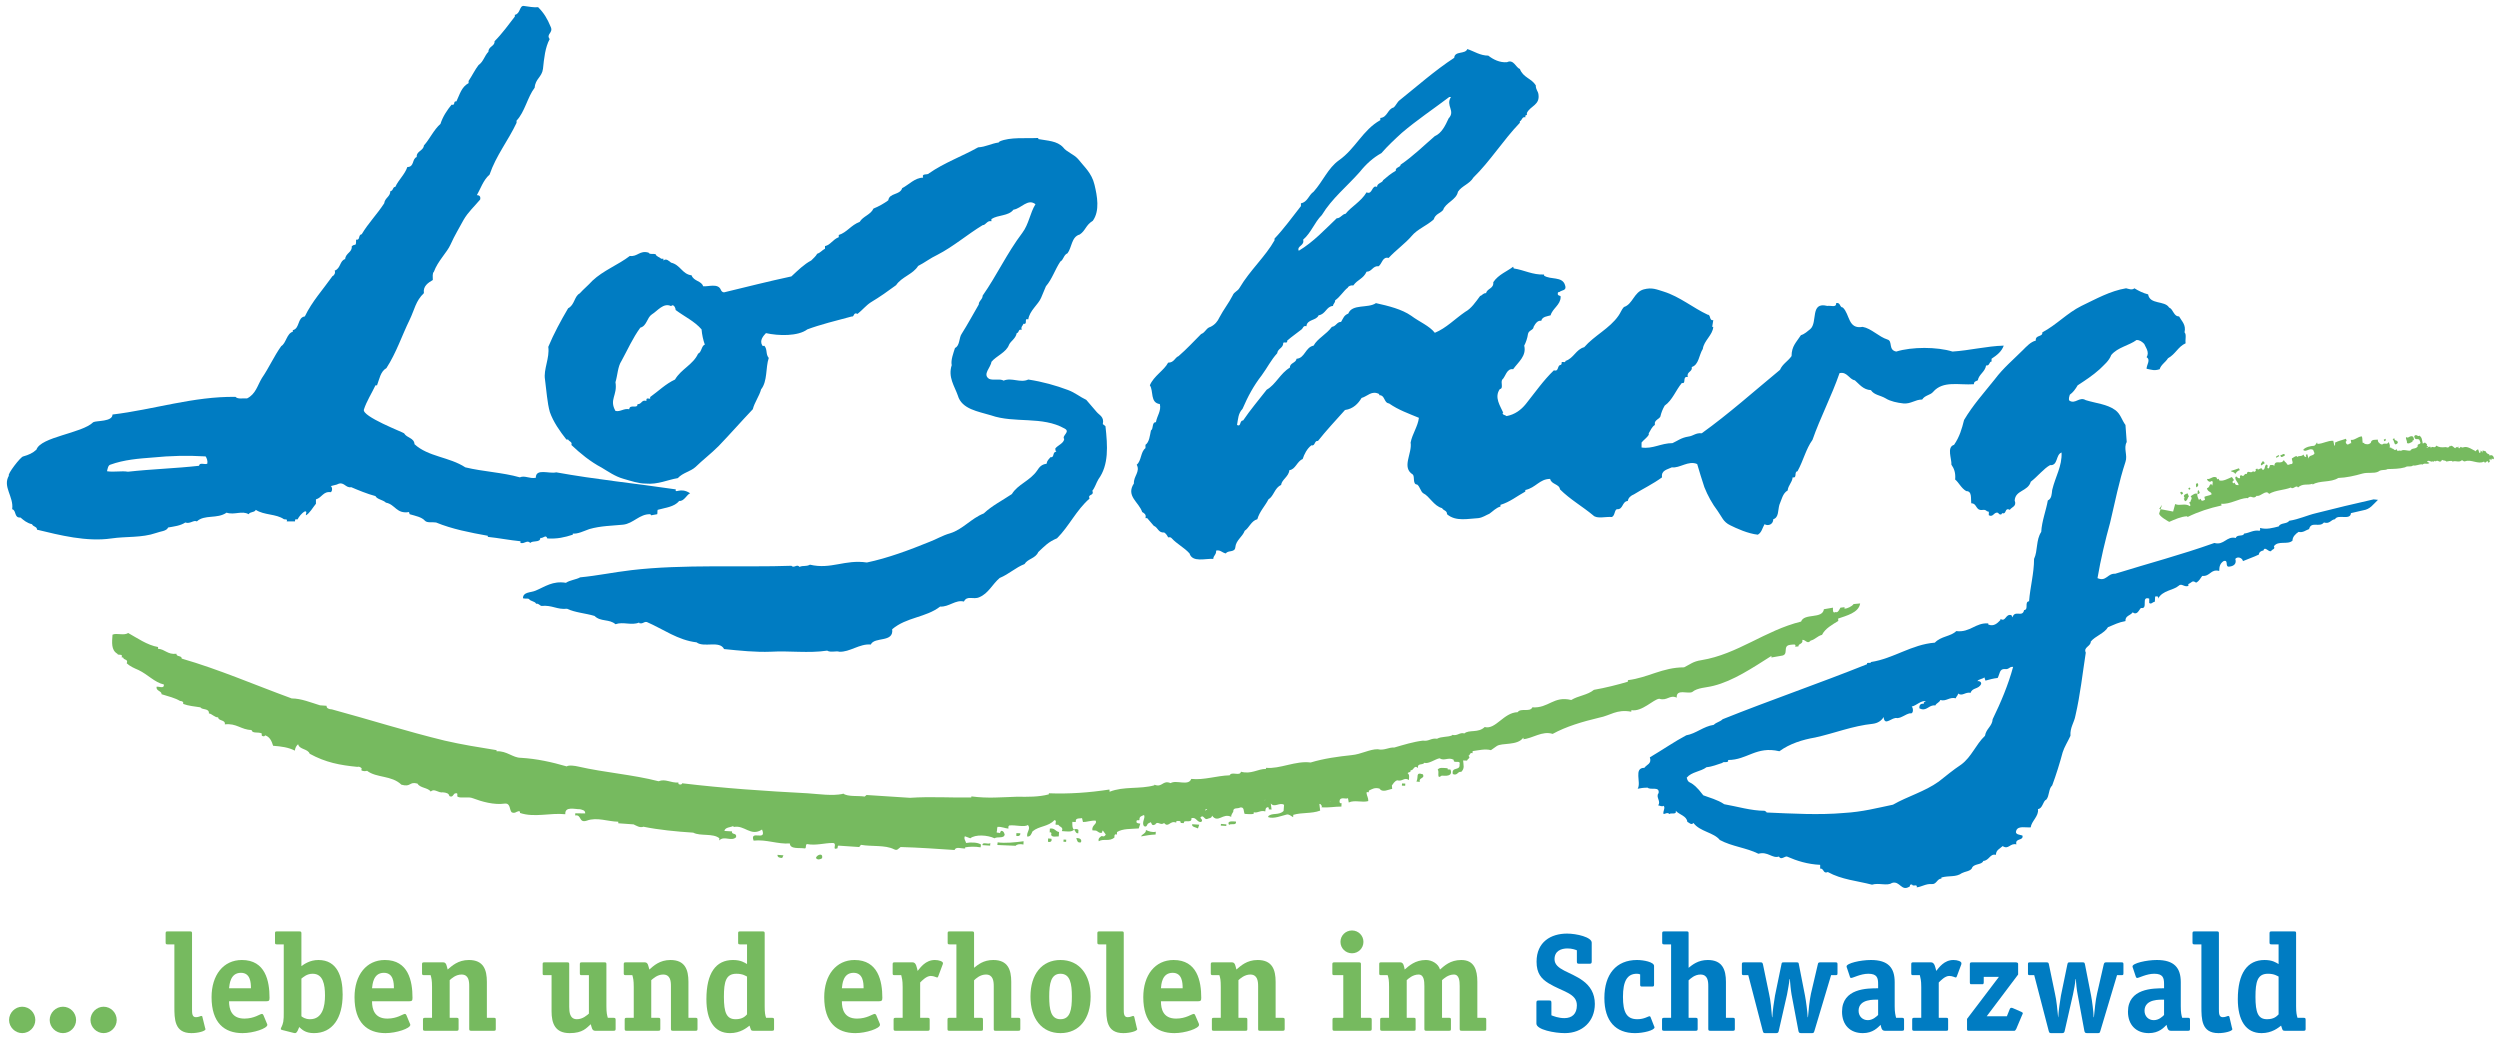 <?xml version="1.0" encoding="UTF-8"?>
<!DOCTYPE svg PUBLIC "-//W3C//DTD SVG 1.1//EN" "http://www.w3.org/Graphics/SVG/1.1/DTD/svg11.dtd">
<!-- Creator: CorelDRAW X7 -->
<svg xmlns="http://www.w3.org/2000/svg" xml:space="preserve" width="160mm" height="66.5mm" version="1.1" style="shape-rendering:geometricPrecision; text-rendering:geometricPrecision; image-rendering:optimizeQuality; fill-rule:evenodd; clip-rule:evenodd"
viewBox="0 0 16000 6650"
 xmlns:xlink="http://www.w3.org/1999/xlink">
 <defs>
  <style type="text/css">
   <![CDATA[
    .fil1 {fill:#76BA5F;fill-rule:nonzero}
    .fil0 {fill:#007CC2;fill-rule:nonzero}
   ]]>
  </style>
 </defs>
 <g id="Ebene_x0020_1">
  <g id="_987984124704">
   <path class="fil0" d="M9275 621c-102,77 -208,148 -303,229 -43,39 -92,85 -131,130 -53,29 -99,71 -138,120 -81,92 -179,170 -243,276 -49,49 -67,112 -120,158 11,39 -42,39 -28,71 95,-57 169,-138 243,-208 25,0 32,-25 57,-29 35,-45 98,-77 134,-137 39,18 32,-50 67,-35 0,-25 35,-25 39,-43 28,-24 49,-42 81,-60 -4,-24 31,-21 31,-39 82,-56 149,-123 219,-183 43,-18 67,-67 88,-113 46,-49 -21,-81 15,-137l-11 0zm250 -265c32,25 74,46 120,42 43,-21 57,36 82,43 21,56 74,60 102,105 0,29 14,36 17,57 11,70 -52,74 -74,120l0 14c-10,-4 -10,7 -10,14 -21,-7 -21,21 -35,25l0 10c-106,110 -191,247 -297,350 -25,42 -74,53 -99,91 -10,53 -81,71 -95,117 -21,24 -49,24 -60,60 -42,39 -106,63 -141,106 -42,49 -102,91 -148,141 -39,-11 -42,38 -64,53 -38,-4 -42,35 -77,35 -21,46 -57,49 -85,88 -14,-3 -32,4 -35,14 -25,18 -50,60 -81,81 0,18 -11,18 -14,36 -43,3 -46,53 -92,60 -14,35 -74,24 -78,70 -21,-7 -21,14 -32,21 -31,25 -63,46 -91,71 3,21 -18,7 -25,14 0,35 -35,35 -39,67 -39,42 -63,92 -99,141 -52,67 -88,134 -123,215 -28,29 -28,64 -35,103 28,14 14,-29 39,-29 45,-67 102,-134 151,-197 57,-32 88,-106 148,-141 0,-32 39,-29 43,-57 53,-3 56,-74 109,-84 25,-46 81,-71 117,-120 28,-4 31,-32 59,-32 15,-25 18,-42 46,-53 25,-64 127,-32 177,-67 81,18 166,39 226,81 52,39 116,64 151,109 74,-31 127,-88 194,-134 39,-21 67,-63 96,-102 14,-3 17,-18 38,-18 7,-31 50,-28 46,-70 32,-49 92,-71 127,-99l4 11c67,10 120,42 194,39l0 7c42,28 116,3 134,60 14,38 -21,31 -36,45 -3,0 -10,0 -10,7 -4,22 21,11 18,25 0,50 -53,74 -64,117 -21,7 -53,7 -60,35 -25,-4 -39,21 -49,39 0,21 -32,21 -36,46 -3,24 -14,56 -24,74 16,66 -38,105 -71,151 -42,-7 -49,50 -70,67 -11,18 10,57 -15,60 -38,53 4,110 22,152l-4 0c-3,14 18,14 25,21 53,-10 92,-39 123,-77 60,-75 113,-152 180,-216 35,11 18,-35 46,-35 4,-7 4,-11 4,-18 10,-3 24,7 24,-7 53,-17 67,-74 120,-88 64,-74 163,-120 219,-201 11,-14 21,-42 35,-56 57,-18 64,-96 127,-113 53,-14 81,0 127,14 103,32 191,106 282,148 22,0 8,39 36,35l-7 43 7 0c-4,53 -60,88 -67,141 -25,39 -25,102 -71,116 7,32 -35,28 -25,64 -38,-7 -7,46 -38,38 -39,46 -60,110 -110,145 -14,25 -21,42 -28,71 -11,17 -28,17 -35,38l0 15c-18,10 -28,35 -39,53l0 10c-11,18 -32,32 -46,49l0 32c71,11 124,-28 198,-28 31,-14 56,-35 102,-42 32,-4 46,-25 85,-21 173,-124 335,-269 501,-406 17,-39 49,-53 74,-88 0,-64 31,-89 60,-134 24,-7 42,-25 60,-39 49,-43 -4,-177 109,-148 21,-4 53,10 56,-11l0 -7c29,-7 22,28 43,28 46,43 32,141 127,124 56,10 102,63 159,81 35,10 3,67 56,77 99,-31 261,-31 360,0 109,-7 219,-35 328,-38 -14,38 -42,60 -78,84l0 18c-17,0 -10,28 -35,25 -7,42 -46,56 -53,95 -14,7 -25,7 -25,25 -95,7 -197,-25 -261,49 -17,21 -53,21 -70,49 -46,0 -71,29 -120,25 -39,-4 -85,-14 -113,-32 -35,-21 -74,-21 -95,-53 -50,-3 -74,-38 -103,-63 -38,-7 -49,-57 -98,-46 -50,145 -124,286 -173,427 -43,60 -57,130 -96,201 -24,3 0,46 -31,39 -4,35 -28,49 -32,84 -32,18 -39,60 -53,92 -10,35 -3,81 -39,92 0,32 -31,46 -56,32 -14,24 -18,53 -43,67 -63,-7 -134,-39 -176,-60 -46,-22 -53,-53 -81,-92 -35,-46 -64,-99 -85,-152 -17,-49 -31,-99 -46,-148 -56,-25 -112,28 -162,21 -28,14 -70,18 -63,64 -57,42 -124,74 -180,109 -18,7 -36,21 -39,42 -39,4 -28,57 -71,53 -17,11 -10,39 -31,50 -39,-4 -96,14 -120,-11 -67,-56 -148,-102 -212,-166 -4,-35 -56,-31 -63,-67 -68,0 -92,57 -159,71l0 10c-53,29 -99,67 -159,85l0 11c-28,7 -49,31 -71,46 -24,10 -42,24 -70,28 -64,3 -145,24 -201,-25 0,-25 -21,-21 -32,-39 -53,-14 -81,-77 -120,-95 -17,-11 -21,-42 -39,-56 -31,0 -14,-50 -28,-64 -74,-46 -3,-134 -14,-205 11,-56 46,-102 53,-158 -67,-28 -131,-50 -191,-92 -35,-4 -24,-53 -63,-53l0 -7c-49,-25 -74,14 -113,25 -21,35 -53,70 -106,77 -60,67 -120,131 -173,198 -24,-4 -17,35 -42,28 -28,21 -46,57 -56,88 -36,14 -46,67 -85,71 -4,42 -49,60 -53,95 -42,18 -46,71 -81,92 -21,42 -57,77 -71,127 -39,10 -53,56 -81,74 -14,39 -56,60 -60,106 -3,35 -49,17 -60,39 -25,-4 -35,-25 -63,-18 3,25 -18,32 -18,53 -49,-4 -134,25 -152,-35 -35,-39 -81,-60 -116,-99 -7,-7 -14,-4 -21,-4 -7,-14 -14,-24 -25,-31 -39,3 -39,-32 -67,-43l-42 -49 -11 0c7,-25 -10,-32 -21,-39 -21,-64 -106,-102 -53,-183 -3,-46 42,-75 18,-120 31,-25 24,-82 56,-106l0 -21c25,-18 28,-60 35,-92 18,-11 4,-53 32,-53 7,-42 35,-71 25,-116 -64,-8 -39,-85 -64,-120 25,-60 92,-96 117,-145 39,0 42,-32 67,-42 53,-46 95,-92 144,-141 29,-11 32,-39 60,-46 29,-14 46,-36 57,-60 28,-53 60,-92 85,-141 10,-25 31,-25 45,-50 64,-109 166,-201 223,-303l0 -11c60,-63 113,-137 169,-208l0 -18c42,-7 49,-52 81,-74 60,-67 92,-151 162,-201 106,-74 152,-194 265,-257l0 -14c46,-4 46,-57 85,-67 14,-11 24,-36 38,-46 110,-88 226,-191 350,-272 3,-46 70,-21 84,-56 43,14 82,42 134,42z"/>
   <path class="fil0" d="M4295 1959c-49,-24 -88,32 -123,53 -32,21 -32,74 -74,85 -49,67 -81,141 -120,212 -25,38 -25,91 -39,137 14,85 -42,110 0,184 32,7 53,-18 88,-11 4,-35 53,0 53,-32 29,0 25,-31 57,-21l0 -7c0,-14 14,-7 24,-7l0 -11c53,-38 99,-84 159,-112 39,-67 117,-96 148,-166 22,-7 22,-53 43,-57 -11,-31 -18,-63 -21,-98 -46,-53 -110,-82 -166,-124 0,-14 -14,-42 -29,-25zm2350 -1069c60,11 120,11 159,53 21,29 67,43 95,74 39,50 88,89 106,166 17,71 35,166 -11,230 -46,28 -46,63 -84,88 -53,14 -50,84 -78,120 -25,10 -25,42 -46,53 -35,53 -53,113 -92,158l-31 74c-18,43 -74,82 -82,138 -31,-11 0,35 -31,28 -4,14 -18,18 -11,39 -25,-7 -14,18 -32,21 -7,36 -38,50 -49,74 -18,50 -81,71 -113,110 -3,35 -60,81 -14,109 25,11 71,-3 92,11 53,-22 106,17 158,-7 92,14 177,38 254,67 46,17 78,45 117,63 21,25 42,49 67,78 18,21 49,31 39,77l17 14c14,127 22,247 -45,339 -15,25 -22,53 -39,74 14,35 -32,18 -18,50 -85,74 -130,176 -208,254 -57,24 -78,49 -120,88 -18,42 -67,42 -88,77 -57,22 -99,64 -159,89 -49,42 -71,98 -130,123 -39,18 -78,-14 -99,28 -53,-14 -96,36 -152,32 -92,71 -215,67 -307,145 11,88 -113,46 -137,98 -71,-7 -135,50 -202,46 -17,-7 -56,7 -77,-7 -120,18 -240,0 -360,7 -99,4 -201,-7 -300,-17 -28,-57 -130,-7 -176,-43 -120,-14 -212,-84 -318,-130 -21,-4 -24,14 -49,7l0 -4c-50,21 -102,-7 -152,11 -39,-35 -95,-14 -134,-53 -60,-18 -123,-21 -176,-46 -64,7 -96,-25 -163,-18 -14,-3 -17,-17 -35,-14 -7,-17 -35,-14 -46,-31 -10,-4 -24,0 -38,-4 0,-42 49,-35 81,-49 60,-25 109,-64 194,-50 24,-17 67,-21 91,-35 113,-11 209,-32 328,-46 329,-39 724,-17 1024,-28 17,18 35,-14 52,7 25,-11 39,0 67,-14 135,32 223,-35 364,-14 134,-28 275,-81 398,-131 46,-17 85,-42 135,-56 81,-25 134,-95 215,-127 53,-50 116,-81 180,-124 38,-63 116,-84 162,-151 14,-22 28,-39 60,-43 3,-21 14,-28 25,-42 28,4 10,-35 38,-35 -7,-7 -7,-11 -7,-21 18,-22 53,-32 57,-60 -18,-22 42,-46 3,-67 -144,-82 -321,-32 -472,-85 -82,-25 -187,-39 -212,-127 -21,-60 -64,-117 -39,-194 -7,-32 11,-78 21,-110 32,-14 25,-67 43,-91 38,-60 74,-127 109,-187 0,-25 25,-32 25,-57 91,-130 155,-271 254,-402 42,-56 49,-127 84,-183 -49,-39 -91,28 -141,35 -32,42 -99,32 -141,60l0 14c-28,-7 -35,25 -56,25 -99,60 -187,137 -290,190 -45,21 -81,50 -123,71 -32,53 -106,70 -141,123 -53,39 -102,74 -162,110 -32,21 -53,49 -85,74 -28,-14 -18,21 -39,17 -95,25 -205,53 -282,82 -60,45 -184,42 -265,24 -17,18 -42,46 -24,78 3,7 10,3 14,3 21,25 7,53 28,78 -21,63 -7,148 -49,201 -11,42 -43,85 -53,127 -74,78 -145,159 -219,236 -50,50 -102,89 -148,134 -32,29 -81,36 -113,71 -67,11 -127,42 -205,35 -46,0 -95,-17 -144,-31 -53,-15 -96,-46 -138,-71 -74,-39 -138,-92 -194,-145 7,-21 -14,-21 -21,-35l-11 0c-42,-53 -84,-113 -106,-176 -17,-60 -21,-134 -31,-208 -11,-64 31,-138 21,-209 35,-84 81,-169 127,-247 42,-21 39,-77 74,-95 25,-28 56,-53 81,-81 71,-67 166,-102 240,-159 49,7 63,-38 120,-21 7,14 32,4 46,11 3,14 24,17 35,28l14 0 0 11c18,-15 35,3 49,14 60,14 71,74 131,81 14,39 64,35 74,70 32,4 95,-21 113,22 4,10 11,17 21,17 145,-35 282,-70 431,-102 42,-39 81,-78 127,-102 14,-15 28,-25 38,-43 22,-7 32,-24 50,-32l0 -17c35,-7 49,-42 88,-57l0 -14c53,-17 78,-63 134,-84 21,-36 71,-46 88,-85 35,-14 71,-35 95,-53 7,-49 75,-32 89,-78 42,-21 81,-67 134,-67 -11,-31 28,-14 38,-28 96,-67 212,-109 314,-166 50,-3 82,-24 131,-31l7 -7c67,-29 166,-18 247,-22l0 7z"/>
   <path class="fil0" d="M978 2928c-92,7 -184,14 -272,46 -14,3 -18,28 -21,42 46,7 92,-4 134,3 152,-17 303,-21 455,-38 3,-25 39,-4 53,-14 3,-18 -4,-36 -11,-46 -116,-7 -229,-4 -338,7zm2466 -2882c38,38 59,74 81,127 17,38 -32,45 -7,77 -29,53 -36,124 -43,191 -7,53 -49,63 -53,120 -46,60 -63,155 -116,211l0 14c-53,113 -131,209 -173,332 -39,32 -60,95 -81,131 18,0 25,10 21,28 -35,42 -78,81 -106,130 -28,53 -56,96 -84,159 -22,49 -82,106 -106,173 -11,10 -7,35 -7,53 -29,17 -64,39 -57,84 -53,50 -60,106 -91,170 -50,102 -85,211 -149,310 -38,21 -45,71 -60,110l-10 0c-25,53 -57,102 -74,155 -15,44 250,145 257,152 18,31 64,28 67,70 88,81 223,81 325,148 116,28 236,32 349,64 32,-14 60,10 102,3 0,-63 85,-24 131,-35 254,46 508,71 765,109 -7,31 29,-17 92,25 -21,7 -39,53 -70,49 -32,39 -89,43 -138,57 -3,10 0,21 -3,28l-39 7c0,-3 -4,-3 -4,-7 -70,-3 -109,60 -176,67 -71,7 -141,7 -215,28 -39,14 -74,32 -106,29l0 7c-53,17 -99,28 -163,24 -10,-28 -24,0 -45,-3 0,32 -50,14 -64,32 -21,-22 -35,7 -63,0l0 -11c-71,-7 -141,-21 -209,-28l0 -7c-116,-21 -229,-43 -331,-85 -21,-4 -57,4 -71,-11 -21,-24 -60,-31 -98,-42 0,-3 -4,-7 -4,-14 -81,14 -88,-49 -148,-60 -18,-18 -57,-21 -67,-42 -53,-14 -113,-39 -155,-57 -39,7 -46,-42 -92,-17l-39 10c11,7 11,32 0,39 -49,-7 -56,35 -95,46l0 28c-21,25 -39,60 -64,74 -3,-7 11,-28 -7,-25 -21,11 -39,36 -46,50 -6,6 -17,-10 -17,14l-53 0c7,-18 -11,-11 -18,-14 -49,-35 -127,-25 -180,-60 -7,18 -35,10 -46,28 -42,-25 -91,7 -141,-10 -60,42 -141,10 -190,56 -21,-11 -43,18 -74,7 -32,21 -71,25 -110,32 -10,24 -49,24 -77,35 -92,32 -191,21 -286,35 -159,23 -331,-21 -476,-56 0,-21 -25,-18 -32,-35 -32,-7 -53,-25 -74,-43 -42,4 -25,-46 -53,-53 11,-81 -63,-144 -21,-215 -13,-6 76,-123 92,-123 35,-10 60,-21 84,-43 28,-83 291,-104 364,-176 21,-11 123,-2 123,-49 265,-32 519,-117 787,-113 17,17 49,7 74,10 56,-28 67,-84 95,-130 46,-67 78,-141 124,-205 31,-18 35,-81 74,-92l0 -10c46,-11 28,-81 77,-88 46,-96 117,-173 177,-258 10,-3 21,-21 14,-35 39,-14 32,-64 67,-74 3,-39 46,-43 42,-81 22,-23 28,9 28,-43 29,4 11,-31 36,-35 42,-71 98,-127 144,-198 4,-35 39,-42 39,-77 21,-4 14,-28 32,-28 21,-46 60,-78 77,-127 46,0 29,-53 60,-64 -3,-39 43,-39 46,-74 36,-39 64,-102 106,-138 14,-45 42,-88 71,-123 28,7 7,-25 31,-21 22,-46 32,-92 78,-117l0 -14c21,-31 42,-74 64,-102 31,-21 38,-60 63,-85 0,-35 42,-35 39,-67 49,-49 92,-109 130,-158l0 -11c36,-7 29,-60 57,-57 28,4 67,11 92,8z"/>
   <path class="fil0" d="M12831 4282c-35,-3 -32,32 -46,57 -28,3 -53,10 -78,17l-7 -21c-10,11 -38,11 -45,25 10,-4 28,4 24,18 -17,35 -56,21 -67,56 -35,-7 -53,25 -81,4l0 -14c7,24 -11,31 -14,45 -42,-10 -60,22 -99,11 -7,18 -24,18 -32,35 -42,-7 -56,43 -102,18l0 -7c0,-18 14,-25 28,-21 -3,-11 7,-14 14,-18 -35,-4 -59,28 -91,35 10,7 14,50 -11,43 -32,7 -49,28 -81,31 -35,-10 -81,57 -88,-7 -14,25 -39,39 -67,43 -134,14 -244,60 -371,88 -81,14 -162,39 -229,88 -148,-35 -205,56 -328,56l0 8c-7,10 -25,3 -35,7l0 3c-36,11 -67,25 -103,28 -38,29 -95,29 -127,67 13,52 22,1 106,113 36,14 92,28 134,57 81,14 173,42 258,42 7,4 10,4 14,11 162,7 335,17 494,3 120,-7 212,-32 314,-53 92,-53 204,-84 293,-148 45,-35 91,-74 144,-109 67,-50 92,-127 152,-184 7,-46 46,-60 49,-106 53,-109 99,-218 131,-335 -25,-3 -25,18 -53,14zm829 -2437c28,17 56,31 88,39 11,67 106,38 134,84 28,11 28,57 64,57 17,31 46,53 35,102 14,14 3,46 7,70 -49,22 -63,68 -113,96 -14,24 -46,42 -53,70 -35,11 -49,4 -84,-3 0,-25 28,-57 0,-74 21,-32 -7,-64 -15,-85 -14,-14 -28,-25 -49,-25 -49,36 -120,46 -162,96 -14,38 -46,63 -74,91 -43,39 -92,71 -141,103 -14,24 -29,45 -50,60 -3,10 -10,28 -3,38 39,25 63,-28 105,-3 68,21 135,25 188,63 35,25 42,64 66,96l8 109c-22,39 7,85 -8,127 -42,127 -66,254 -98,388 -32,116 -60,233 -81,356 56,25 63,-31 113,-28 215,-67 419,-120 635,-197 63,17 77,-46 137,-32 7,-25 49,-7 53,-28 35,-4 60,-25 99,-18 7,-4 3,-11 3,-18 43,11 81,0 120,-10 11,-25 53,-14 67,-36 64,-10 113,-35 173,-49 124,-32 244,-60 367,-88l28 3c-31,29 -49,60 -95,67l-78 18c-3,49 -84,4 -102,39 -28,3 -32,32 -71,21 -28,35 -81,-11 -95,42 -21,7 -39,25 -67,18 -21,14 -39,32 -39,56 -31,29 -91,-3 -119,36 10,21 -11,17 -18,31 -18,8 -39,-35 -50,-3 -14,0 -28,11 -28,25 -35,17 -70,28 -102,42 -4,-21 -35,-32 -49,-14 10,32 -11,46 -36,49 -35,7 -3,-46 -39,-35 -21,14 -28,32 -28,63 -56,-14 -56,36 -109,32 -14,18 -18,32 -39,43 -25,-18 -28,0 -46,7 -7,3 -3,10 -3,14 -29,10 -43,-21 -64,0 -32,28 -102,28 -130,81 0,-4 3,-14 -7,-14l-11 0c-4,10 0,21 -4,35 -14,0 -21,18 -35,7l0 -28c-56,-18 -3,70 -53,60 -14,14 -24,49 -53,28 -14,21 -49,21 -46,56 -45,8 -70,22 -112,39 -22,39 -82,57 -110,92 0,32 -49,35 -32,71 -21,134 -35,268 -66,402 -8,46 -36,77 -32,130 -18,39 -39,71 -50,106 -17,64 -42,145 -67,212 -24,21 -17,67 -38,91 -22,8 -22,57 -53,60 7,46 -43,78 -46,117 -32,3 -78,-11 -92,18 -14,31 25,28 39,35 7,35 -50,14 -39,56 -42,-10 -49,36 -88,11 -18,17 -43,25 -43,56 -38,-10 -42,36 -81,39 -10,28 -63,14 -74,49 -14,18 -42,18 -63,29 -39,28 -81,14 -131,28l0 7c-28,0 -31,39 -63,35 -36,-3 -64,18 -95,21 7,-24 -25,-3 -29,-17 -7,-4 -17,0 -14,10 -56,39 -63,-38 -116,-21 -29,21 -85,-3 -127,11 -96,-25 -194,-32 -283,-81 -31,14 -24,-25 -49,-22l0 -24c-81,-4 -148,-25 -212,-53 -14,-4 -38,25 -52,0 -43,14 -71,-35 -131,-18 -78,-39 -169,-46 -247,-88 -39,-49 -127,-53 -169,-109 -14,17 -29,-4 -39,-7 -4,-39 -53,-46 -74,-71 7,28 -32,11 -42,21 -8,-14 -29,0 -36,0 -7,-17 14,-39 0,-53 -7,7 -24,0 -35,-3 21,-25 -18,-53 3,-78 8,-46 -52,-17 -70,-35 -25,0 -46,3 -64,7 25,-39 -28,-134 43,-134 14,-21 49,-25 35,-67 78,-46 159,-102 233,-141 63,-11 109,-57 176,-67 18,-18 39,-18 57,-36 307,-123 617,-229 924,-352 -4,-18 25,0 25,-14 144,-22 261,-113 409,-124 39,-42 102,-39 137,-74 89,11 124,-56 205,-49l0 7c35,14 57,-7 78,-29l0 -7c35,22 31,-35 70,-24l7 14c14,-50 64,3 74,-46 32,-4 0,-53 32,-57 7,-91 32,-179 32,-271 25,-53 11,-120 46,-173 3,-67 32,-141 42,-201 25,-11 25,-42 28,-67 21,-88 64,-152 60,-240 -39,14 -21,85 -74,81 -39,21 -81,74 -123,106 -18,63 -99,53 -103,120 15,39 -21,42 -31,60 -36,-18 -18,32 -50,21l-3 7c-14,7 -18,-7 -25,-10 -25,-4 -28,31 -56,17 -4,-7 7,-28 -11,-25 -21,-21 -32,0 -56,-14 -18,-14 -18,-38 -46,-38 -4,-29 7,-78 -32,-78 -32,-18 -49,-57 -71,-74 4,-43 -7,-71 -24,-95 3,-36 -32,-113 17,-127 36,-53 50,-103 64,-159 56,-95 130,-177 197,-261 53,-71 120,-127 180,-187 21,-21 50,-53 82,-60 -4,-39 45,-21 42,-53 92,-49 159,-124 250,-169 96,-46 184,-96 286,-113 14,3 39,14 53,0z"/>
  </g>
  <g id="_987984116736">
   <path class="fil1" d="M142 6612c-45,0 -84,-38 -84,-84 0,-47 39,-85 84,-85 46,0 84,38 84,85 0,46 -38,84 -84,84z"/>
   <path class="fil1" d="M403 6612c-46,0 -85,-38 -85,-84 0,-47 39,-85 85,-85 46,0 84,38 84,85 0,46 -38,84 -84,84z"/>
   <path class="fil1" d="M663 6612c-45,0 -84,-38 -84,-84 0,-47 39,-85 84,-85 46,0 84,38 84,85 0,46 -38,84 -84,84z"/>
   <path class="fil1" d="M1116 6044l-44 0c-10,0 -12,-3 -12,-13l0 -57c0,-10 2,-13 12,-13l145 0c10,0 12,3 12,13l0 483c0,28 0,53 25,53 18,0 29,-8 34,-8 4,0 7,2 7,5l18 73c1,2 2,4 2,7 0,12 -47,25 -90,25 -109,0 -109,-90 -109,-171l0 -397z"/>
   <path class="fil1" d="M1606 6325c0,-36 -3,-99 -64,-99 -69,0 -73,75 -76,99l140 0zm-140 83c0,50 15,111 98,111 64,0 100,-30 112,-30 5,0 8,4 10,8l22 53c1,2 3,6 3,9 0,23 -89,53 -159,53 -117,0 -198,-67 -198,-230 0,-141 75,-238 194,-238 151,0 177,135 177,242 0,17 -3,22 -20,22l-239 0z"/>
   <path class="fil1" d="M1929 6504c6,5 24,19 55,19 80,0 96,-82 96,-151 0,-71 -12,-140 -79,-140 -37,0 -59,21 -72,31l0 241zm0 -321c19,-13 54,-39 109,-39 120,0 155,106 155,221 0,151 -65,247 -184,247 -57,0 -78,-25 -94,-39 -4,9 -13,39 -26,39 -4,0 -9,-1 -12,-2l-71 -18c-5,-1 -9,-3 -9,-7 0,-8 10,-16 16,-46 3,-18 3,-36 3,-55l0 -440 -44 0c-11,0 -12,-3 -12,-13l0 -57c0,-10 1,-13 12,-13l144 0c11,0 13,3 13,13l0 209z"/>
   <path class="fil1" d="M2521 6325c0,-36 -3,-99 -64,-99 -69,0 -73,75 -76,99l140 0zm-140 83c0,50 15,111 98,111 64,0 100,-30 112,-30 5,0 8,4 10,8l22 53c1,2 3,6 3,9 0,23 -89,53 -159,53 -117,0 -198,-67 -198,-230 0,-141 75,-238 194,-238 151,0 177,135 177,242 0,17 -3,22 -20,22l-239 0z"/>
   <path class="fil1" d="M3173 6584c0,10 -1,13 -12,13l-145 0c-11,0 -13,-3 -13,-13l0 -273c0,-33 -4,-74 -49,-74 -38,0 -65,26 -76,36l0 241 45 0c10,0 12,3 12,13l0 57c0,10 -2,13 -12,13l-203 0c-11,0 -13,-3 -13,-13l0 -57c0,-10 2,-13 13,-13l45 0 0 -197c0,-45 -4,-57 -9,-76l-42 0c-11,0 -13,-3 -13,-12l0 -58c0,-9 2,-12 13,-12l123 0c21,0 22,26 28,46 27,-23 66,-61 136,-61 94,0 115,63 115,140l0 230 45 0c11,0 12,3 12,13l0 57z"/>
   <path class="fil1" d="M3940 6584c0,10 -2,13 -13,13l-118 0c-21,0 -22,-23 -28,-42 -27,23 -50,57 -135,57 -94,0 -116,-63 -116,-140l0 -231 -45 0c-11,0 -12,-2 -12,-12l0 -58c0,-9 1,-12 12,-12l145 0c11,0 13,3 13,12l0 273c0,34 4,79 49,79 38,0 65,-26 77,-36l0 -246 -46 0c-10,0 -12,-2 -12,-12l0 -58c0,-9 2,-12 12,-12l146 0c10,0 12,3 12,12l0 268c0,44 4,57 9,75l37 0c11,0 13,4 13,13l0 57z"/>
   <path class="fil1" d="M4464 6584c0,10 -2,13 -12,13l-146 0c-10,0 -12,-3 -12,-13l0 -273c0,-33 -4,-74 -50,-74 -37,0 -64,26 -76,36l0 241 45 0c11,0 13,3 13,13l0 57c0,10 -2,13 -13,13l-203 0c-10,0 -12,-3 -12,-13l0 -57c0,-10 2,-13 12,-13l46 0 0 -197c0,-45 -4,-57 -9,-76l-43 0c-10,0 -12,-3 -12,-12l0 -58c0,-9 2,-12 12,-12l123 0c22,0 22,26 29,46 26,-23 65,-61 135,-61 94,0 115,63 115,140l0 230 46 0c10,0 12,3 12,13l0 57z"/>
   <path class="fil1" d="M4781 6250c-9,-4 -26,-18 -68,-18 -67,0 -80,50 -80,148 0,101 17,143 75,143 44,0 62,-19 73,-31l0 -242zm173 334c0,10 -2,13 -13,13l-118 0c-20,0 -16,-6 -26,-33 -17,13 -58,48 -125,48 -101,0 -151,-82 -151,-217 0,-167 60,-251 170,-251 52,0 74,17 90,26l0 -126 -45 0c-11,0 -12,-3 -12,-13l0 -57c0,-10 1,-13 12,-13l145 0c11,0 13,3 13,13l0 466c0,42 3,57 9,74l38 0c11,0 13,3 13,13l0 57z"/>
   <path class="fil1" d="M5527 6325c0,-36 -3,-99 -64,-99 -69,0 -72,75 -75,99l139 0zm-139 83c0,50 14,111 97,111 64,0 100,-30 113,-30 4,0 8,4 10,8l22 53c1,2 2,6 2,9 0,23 -88,53 -158,53 -117,0 -199,-67 -199,-230 0,-141 76,-238 194,-238 151,0 178,135 178,242 0,17 -4,22 -21,22l-238 0z"/>
   <path class="fil1" d="M5950 6584c0,10 -2,13 -13,13l-205 0c-11,0 -13,-3 -13,-13l0 -57c0,-10 2,-13 13,-13l45 0 0 -197c0,-45 -5,-57 -9,-76l-43 0c-10,0 -12,-2 -12,-12l0 -58c0,-9 2,-12 12,-12l116 0c23,0 26,33 32,55 17,-21 50,-70 110,-70 26,0 52,9 52,20 0,4 -1,7 -2,9l-28 75c-1,2 -3,8 -7,8 -5,0 -21,-10 -41,-10 -28,0 -56,30 -68,42l0 226 48 0c11,0 13,3 13,13l0 57z"/>
   <path class="fil1" d="M6530 6584c0,10 -2,13 -13,13l-145 0c-11,0 -12,-3 -12,-13l0 -273c0,-33 -5,-74 -50,-74 -37,0 -65,26 -76,37l0 240 45 0c11,0 12,3 12,13l0 57c0,10 -1,13 -12,13l-203 0c-11,0 -12,-3 -12,-13l0 -57c0,-10 1,-13 12,-13l45 0 0 -470 -44 0c-11,0 -12,-3 -12,-13l0 -57c0,-10 1,-13 12,-13l144 0c11,0 13,3 13,13l0 220c24,-19 59,-50 123,-50 94,0 115,63 115,140l0 230 45 0c11,0 13,3 13,13l0 57z"/>
   <path class="fil1" d="M6860 6378c0,-83 -11,-146 -73,-146 -61,0 -72,63 -72,146 0,82 10,145 72,145 63,0 73,-62 73,-145zm-73 234c-119,0 -192,-92 -192,-234 0,-143 73,-234 192,-234 119,0 193,91 193,234 0,142 -73,234 -193,234z"/>
   <path class="fil1" d="M7080 6044l-45 0c-10,0 -12,-3 -12,-13l0 -57c0,-10 2,-13 12,-13l145 0c11,0 12,3 12,13l0 483c0,28 0,53 25,53 18,0 29,-8 35,-8 3,0 6,2 7,5l17 73c1,2 2,4 2,7 0,12 -47,25 -89,25 -109,0 -109,-90 -109,-171l0 -397z"/>
   <path class="fil1" d="M7569 6325c0,-36 -3,-99 -64,-99 -69,0 -73,75 -75,99l139 0zm-139 83c0,50 14,111 97,111 64,0 100,-30 113,-30 4,0 8,4 9,8l23 53c0,2 2,6 2,9 0,23 -88,53 -158,53 -117,0 -199,-67 -199,-230 0,-141 75,-238 194,-238 151,0 177,135 177,242 0,17 -3,22 -20,22l-238 0z"/>
   <path class="fil1" d="M8222 6584c0,10 -2,13 -13,13l-145 0c-11,0 -12,-3 -12,-13l0 -273c0,-33 -5,-74 -50,-74 -37,0 -65,26 -76,36l0 241 45 0c11,0 12,3 12,13l0 57c0,10 -1,13 -12,13l-203 0c-11,0 -12,-3 -12,-13l0 -57c0,-10 1,-13 12,-13l45 0 0 -197c0,-45 -3,-57 -9,-76l-42 0c-11,0 -13,-3 -13,-12l0 -58c0,-9 2,-12 13,-12l123 0c21,0 22,26 28,46 27,-23 66,-61 136,-61 94,0 115,63 115,140l0 230 45 0c11,0 13,3 13,13l0 57z"/>
   <path class="fil1" d="M8653 6101c-41,0 -74,-32 -74,-73 0,-41 33,-73 74,-73 40,0 73,32 73,73 0,41 -33,73 -73,73zm126 483c0,10 -2,13 -13,13l-226 0c-10,0 -12,-3 -12,-13l0 -57c0,-10 2,-13 12,-13l57 0 0 -273 -57 0c-11,0 -13,-2 -13,-12l0 -58c0,-9 2,-12 13,-12l157 0c11,0 13,3 13,12l0 343 56 0c11,0 13,3 13,13l0 57z"/>
   <path class="fil1" d="M9512 6584c0,10 -1,13 -12,13l-145 0c-11,0 -13,-3 -13,-13l0 -273c0,-33 -3,-74 -37,-74 -37,0 -65,26 -76,36l0 241 45 0c11,0 12,3 12,13l0 57c0,10 -1,13 -12,13l-145 0c-11,0 -13,-3 -13,-13l0 -273c0,-33 -3,-74 -37,-74 -37,0 -65,26 -76,36l0 241 45 0c11,0 12,3 12,13l0 57c0,10 -1,13 -12,13l-203 0c-10,0 -12,-3 -12,-13l0 -57c0,-10 2,-13 12,-13l45 0 0 -197c0,-45 -3,-57 -9,-76l-42 0c-11,0 -12,-3 -12,-12l0 -58c0,-9 1,-12 12,-12l123 0c21,0 24,26 28,46 27,-23 66,-61 136,-61 38,0 80,24 90,61 27,-23 65,-61 136,-61 83,0 103,63 103,140l0 230 45 0c11,0 12,3 12,13l0 57z"/>
  </g>
  <g id="_987984113216">
   <path class="fil0" d="M10092 6082c-10,-4 -31,-12 -60,-12 -41,0 -83,16 -83,69 0,68 104,80 182,138 45,33 76,80 76,148 0,112 -80,187 -192,187 -66,0 -182,-22 -182,-61l0 -133c0,-12 3,-15 15,-15l65 0c13,0 16,2 16,15l0 80c13,5 45,18 83,18 49,0 80,-27 80,-82 0,-78 -91,-86 -181,-141 -47,-29 -77,-64 -77,-138 0,-127 92,-180 195,-180 62,0 158,23 158,58l0 120c0,12 -3,15 -15,15l-65 0c-13,0 -15,-3 -15,-15l0 -71z"/>
   <path class="fil0" d="M10586 6567c1,2 3,6 3,8 0,19 -71,37 -125,37 -123,0 -196,-76 -196,-225 0,-151 75,-243 209,-243 42,0 109,13 109,38l0 120c0,10 -3,12 -13,12l-63 0c-10,0 -13,-2 -13,-12l0 -66c-7,-3 -14,-4 -21,-4 -62,0 -89,47 -89,148 0,98 23,143 92,143 44,0 69,-19 78,-19 2,0 4,1 6,4l23 59z"/>
   <path class="fil0" d="M11103 6584c0,10 -2,13 -12,13l-145 0c-11,0 -13,-3 -13,-13l0 -273c0,-33 -4,-74 -50,-74 -37,0 -64,26 -76,37l0 240 45 0c11,0 13,3 13,13l0 57c0,10 -2,13 -13,13l-202 0c-11,0 -13,-3 -13,-13l0 -57c0,-10 2,-13 13,-13l45 0 0 -470 -45 0c-10,0 -12,-3 -12,-13l0 -57c0,-10 2,-13 12,-13l145 0c11,0 12,3 12,13l0 220c24,-19 60,-50 123,-50 94,0 116,63 116,140l0 230 45 0c10,0 12,3 12,13l0 57z"/>
   <path class="fil0" d="M11612 6599c-4,12 -6,13 -17,13l-69 0c-12,0 -14,-6 -16,-14l-44 -233c-5,-28 -9,-74 -11,-99l-2 0c-2,25 -11,71 -16,99l-53 233c-2,8 -4,14 -16,14l-69 0c-12,0 -13,-1 -17,-13l-93 -358 -28 0c-11,0 -13,-2 -13,-12l0 -58c0,-9 2,-12 13,-12l106 0c12,0 13,3 16,13l39 188c10,43 15,101 19,150l2 0c1,-34 11,-106 17,-138l41 -199c2,-13 3,-14 17,-14l78 0c14,0 15,1 17,14l39 199c6,31 16,105 17,138l2 0c4,-48 10,-107 19,-150l44 -188c2,-10 4,-13 16,-13l97 0c11,0 13,3 13,12l0 58c0,10 -2,12 -13,12l-28 0 -107 358z"/>
   <path class="fil0" d="M12020 6398c-22,0 -125,-7 -125,71 0,35 25,60 59,60 32,0 55,-23 66,-33l0 -98zm106 42c0,41 5,57 9,74l38 0c10,0 13,3 13,13l0 57c0,10 -2,13 -13,13l-110 0c-22,0 -23,-23 -27,-38 -18,17 -49,53 -114,53 -82,0 -133,-53 -133,-137 0,-150 161,-150 231,-150l0 -27c0,-40 -7,-66 -63,-66 -49,0 -98,27 -110,27 -4,0 -8,-5 -8,-9l-18 -54c-1,-3 -3,-7 -3,-11 0,-20 88,-41 156,-41 111,0 152,50 152,142l0 154z"/>
   <path class="fil0" d="M12468 6584c0,10 -1,13 -12,13l-206 0c-10,0 -12,-3 -12,-13l0 -57c0,-10 2,-13 12,-13l46 0 0 -197c0,-45 -5,-57 -9,-76l-43 0c-10,0 -12,-2 -12,-12l0 -58c0,-9 2,-12 12,-12l115 0c23,0 27,33 33,55 17,-21 50,-70 110,-70 26,0 51,9 51,20 0,4 0,7 -1,9l-28 75c-1,2 -3,8 -7,8 -5,0 -21,-10 -42,-10 -27,0 -55,30 -67,42l0 226 48 0c11,0 12,3 12,13l0 57z"/>
   <path class="fil0" d="M12904 6585c-2,5 -8,12 -11,12l-295 0c-6,0 -9,-4 -9,-9l0 -67 204 -269 -97 0 0 35c0,7 -3,12 -6,12l-76 0c-5,0 -7,-5 -7,-12l0 -116c0,-9 3,-12 13,-12l281 0c7,0 15,3 15,9l0 69 -201 267 129 0 19 -47c1,-3 5,-7 8,-7 4,0 7,0 11,2l55 24c8,4 9,6 9,9 0,4 -3,7 -4,10l-38 90z"/>
   <path class="fil0" d="M13442 6599c-4,12 -5,13 -17,13l-69 0c-12,0 -14,-6 -16,-14l-43 -233c-6,-28 -10,-74 -12,-99l-2 0c-1,25 -10,71 -16,99l-53 233c-2,8 -4,14 -16,14l-69 0c-11,0 -13,-1 -17,-13l-93 -358 -28 0c-11,0 -12,-2 -12,-12l0 -58c0,-9 1,-12 12,-12l106 0c12,0 14,3 16,13l39 188c10,43 15,101 20,150l1 0c1,-34 11,-106 17,-138l41 -199c3,-13 4,-14 17,-14l79 0c13,0 14,1 17,14l39 199c6,31 16,105 16,138l2 0c5,-48 10,-107 20,-150l43 -188c3,-10 5,-13 16,-13l98 0c10,0 12,3 12,12l0 58c0,10 -2,12 -12,12l-29 0 -107 358z"/>
   <path class="fil0" d="M13850 6398c-22,0 -125,-7 -125,71 0,35 25,60 59,60 33,0 56,-23 66,-33l0 -98zm107 42c0,41 4,57 9,74l38 0c9,0 12,3 12,13l0 57c0,10 -2,13 -12,13l-111 0c-21,0 -23,-23 -27,-38 -17,17 -48,53 -114,53 -81,0 -133,-53 -133,-137 0,-150 161,-150 231,-150l0 -27c0,-40 -7,-66 -63,-66 -49,0 -98,27 -109,27 -5,0 -8,-5 -9,-9l-18 -54c-1,-3 -3,-7 -3,-11 0,-20 88,-41 156,-41 111,0 153,50 153,142l0 154z"/>
   <path class="fil0" d="M14089 6044l-45 0c-10,0 -12,-3 -12,-13l0 -57c0,-10 2,-13 12,-13l145 0c10,0 12,3 12,13l0 483c0,28 0,53 25,53 18,0 29,-8 35,-8 3,0 6,2 7,5l17 73c1,2 2,4 2,7 0,12 -47,25 -89,25 -109,0 -109,-90 -109,-171l0 -397z"/>
   <path class="fil0" d="M14583 6250c-9,-4 -27,-18 -68,-18 -67,0 -80,50 -80,148 0,101 17,143 74,143 45,0 62,-19 74,-31l0 -242zm173 334c0,10 -2,13 -13,13l-118 0c-20,0 -16,-6 -26,-33 -17,13 -58,48 -125,48 -101,0 -152,-82 -152,-217 0,-167 61,-251 171,-251 52,0 74,17 90,26l0 -126 -45 0c-11,0 -13,-3 -13,-13l0 -57c0,-10 2,-13 13,-13l145 0c11,0 12,3 12,13l0 466c0,42 4,57 9,74l39 0c11,0 13,3 13,13l0 57z"/>
  </g>
  <path class="fil1" d="M5006 5491c-14,-1 -31,-2 -30,-20l38 3 -8 17zm255 2c-11,7 -29,13 -39,-2 5,-21 48,-36 39,2zm1076 -81l-49 -3c-2,-25 39,-1 50,-14l-1 17zm214 -28c-53,7 -117,14 -166,7l-2 17 117 5c8,-10 29,-13 50,-8l1 -21zm273 -10l-17 -1 -1 14 17 1 1 -14zm-95 -6c6,18 -9,24 -22,19l1 -21 21 2zm189 23c-25,5 -23,-12 -30,-27 18,-2 39,6 30,27zm-388 -58c2,15 -12,21 -26,16l1 -17 25 1zm189 -30l-1 25c11,-6 13,8 9,15 6,18 35,9 49,10l2 -28c-25,-5 -27,-27 -59,-22zm615 9c2,22 -27,27 -31,41 32,-5 57,-11 93,-12l1 -18c-22,6 -46,-3 -63,-11zm341 -34l-45 -3c-5,18 23,19 37,27l8 -24zm-5350 -357l-3 -11 4 4 -1 7zm5523 365l-35 -2 1 -11 35 3 -1 10zm62 -28c5,29 -36,9 -44,22 -16,-29 23,-23 44,-22zm-1206 -104l-6 -8 10 1 -4 7zm923 61l-7 -1 15 -13c10,4 -8,7 -8,14zm-901 -70l-3 -8 4 1 -1 7zm1061 49l1 -11 20 12 -21 -1zm-70 -16l-4 11 14 -11 -10 0zm609 -12l15 -6 35 2 -50 4zm-245 -34c7,0 18,-3 15,-17 0,7 -1,25 -15,17zm425 -4l10 1 0 -1 -10 0zm-231 -36c-14,-5 -16,20 -33,12 4,-14 23,-27 33,-12zm718 -63l-21 -1 1 -14 21 1 -1 14zm72 -27l22 2c-9,-29 33,-19 20,-48 -51,-18 -26,19 -42,46zm136 -75c14,7 -11,66 26,37 21,1 74,8 56,-39 -7,-1 -25,2 -17,-8 -25,-2 -57,-8 -65,10zm2704 -1065c-9,60 -88,78 -141,97l1 15c-37,23 -84,48 -104,89 -31,8 -42,29 -73,37 -21,26 -32,-7 -53,-5 6,29 -26,22 -25,42l-21 2c10,-21 -17,-13 -32,-12 -53,6 -4,65 -57,70l-63 11 0 -10c-120,76 -245,160 -370,191 -49,13 -102,11 -137,40 -28,14 -103,-23 -99,36 -45,-21 -61,23 -112,7 -38,4 -110,85 -178,73l-1 10c-93,-18 -135,25 -205,38 -109,26 -213,57 -298,104 -66,-22 -130,30 -189,34 6,-5 1,-5 1,-10 -37,53 -137,31 -170,54l-37 26c-38,-10 -78,1 -117,6l-1 14c-17,-8 -15,13 -26,16 17,15 -5,17 -9,31l-25 -1c2,32 11,50 -12,73 -24,-5 -23,27 -54,14 -10,-50 48,-18 43,-61 10,-34 -42,-2 -37,-30 -34,-20 -60,10 -91,-10 -28,5 -70,38 -97,29 -12,17 -46,0 -41,33 -27,-23 -26,19 -47,14 2,18 -15,10 -19,20 13,8 9,25 8,43 -31,-20 -40,12 -75,2 -18,6 -26,23 -34,33l2 22c-21,2 -62,27 -81,-2 -31,-9 -50,4 -68,13l-1 11c-3,-1 -17,-5 -14,6 2,18 12,29 11,50 -40,11 -88,-9 -125,9l-5 -28c-11,10 -52,-14 -54,21 -1,10 6,14 13,11l-1 22c-43,0 -79,8 -128,5 8,-10 -3,-14 -6,-21l-7 -1 5 43c-58,21 -114,10 -172,27l-1 15c-13,-8 -27,-20 -41,-17 -33,8 -83,29 -118,17l0 -7c27,-23 68,-3 98,-33l3 -39c-27,-19 -62,21 -85,-9l5 39 -18 -1c1,-3 1,-14 -6,-14 -14,2 -15,13 -16,27 -34,-9 -43,11 -74,6l-1 10c-18,3 -39,1 -57,0 -9,-15 0,-46 -29,-41 -15,10 -46,-3 -44,26 -4,10 -15,20 -13,34 -54,-28 -84,44 -123,-8 -1,18 -22,16 -33,22 -18,3 -23,-33 -42,-9 3,7 20,15 5,28 -28,2 -29,-33 -62,-25 5,39 -53,4 -48,32l-21 -1c4,-11 -10,-15 -17,-12 -7,-4 -14,3 -11,10 -41,-17 -49,36 -78,2 -23,20 -41,-17 -57,10 -33,16 -16,-29 -39,-9 -17,2 -9,31 -33,19 -16,-26 11,-49 1,-71 -14,6 -28,9 -29,23l-1 10c-7,3 -17,-4 -18,6 -5,14 13,15 24,16l-10 31c-49,4 -102,0 -139,23l-1 17c-14,-8 -18,6 -15,17 -31,30 -71,6 -101,25 -6,-18 9,-28 20,-34 14,8 21,-2 25,-9l-19 -26c-4,3 -4,10 -5,14 -18,6 -27,-9 -38,-13l-24 -2c-5,-35 34,-40 21,-62 -28,-2 -60,10 -81,9l-6 -25c-7,3 -42,-3 -40,18l0 7 -22 -1c0,14 -2,42 11,50 4,-7 25,-5 28,2l-1 21c-18,2 -17,-15 -27,-23 -18,17 -43,11 -78,9 12,-27 -16,-26 -22,-40l-18 -1c-3,-11 9,-28 -8,-29 -39,43 -98,36 -140,72 -8,17 -12,34 -34,33 -5,-32 25,-48 5,-74 -25,16 -81,-2 -120,3 -8,6 -5,13 -5,20 -21,-1 -42,-13 -70,-11 -4,10 -1,21 -6,35 7,4 14,1 21,5 4,-4 5,-18 12,-14 14,1 16,16 19,23 -5,28 -46,11 -65,24 -45,-21 -122,-26 -155,0l-35 -13c-8,17 5,29 8,43 28,-5 74,-5 95,10l-2 18c-35,-6 -70,-5 -99,0l0 7c-25,2 -59,-14 -68,10 -105,-7 -232,-16 -345,-19 -15,9 -20,26 -43,14 -55,-28 -141,-16 -211,-28l-11 14 -134 -9c-4,3 -4,10 -5,17 -40,15 2,-31 -29,-34 -57,0 -107,18 -167,7 -11,6 -2,25 -12,28 -35,-6 -96,7 -97,-32 -78,6 -150,-27 -232,-18 -27,-73 87,9 54,-71 -74,48 -111,-32 -183,-16l0 -7c-18,10 -53,7 -58,32l49 3c-5,24 32,6 26,37 -30,30 -77,-12 -108,21l1 -14c-40,-34 -123,-12 -167,-36 -109,-7 -221,-18 -319,-38 -22,9 -46,-7 -63,-15l-98 -7 0 -10c-67,-1 -136,-31 -201,-7 -54,18 -32,-41 -75,-33l1 -14 63 1c2,-21 -19,-23 -33,-27 -32,1 -98,-21 -94,32 -99,-10 -196,23 -290,-8 0,-4 1,-14 -10,-11 -14,2 -22,16 -43,7 -16,-15 -6,-60 -45,-56 -68,10 -148,-13 -203,-34 -31,-13 -78,2 -98,-10 -7,-4 5,-25 -10,-22 -21,-2 -16,31 -43,18 -3,-18 -20,-22 -41,-24 -32,5 -55,-28 -78,-5 -19,-26 -69,-22 -85,-51 -55,-15 -40,25 -103,7 -63,-61 -159,-42 -220,-89 -4,3 -32,5 -38,-6 14,-6 -9,-25 -24,-19 -112,-11 -203,-28 -305,-84 -12,-33 -66,-26 -74,-61 -11,9 -19,23 -21,41 -41,-21 -86,-27 -139,-31 -9,-29 -21,-58 -52,-67 -1,11 -22,6 -21,-1l0 -11c-24,-12 -60,3 -65,-22 -67,-1 -96,-45 -171,-36 5,-31 -41,-20 -43,-45 -21,2 -41,-24 -59,-25 3,-35 -44,-21 -54,-39 -38,-6 -77,-9 -111,-22 4,-14 -6,-18 -20,-19 -31,-19 -73,-29 -118,-43 2,-21 -37,-20 -32,-48 18,-2 39,10 46,-4l1 -10c-62,-15 -102,-64 -163,-93 -28,-12 -55,-24 -75,-43 12,-28 -20,-19 -23,-37l-10 -1c12,-27 -24,-9 -27,-23 -41,-24 -34,-73 -31,-122 26,-13 74,8 100,-11 58,32 122,78 192,90l-1 11c46,3 61,39 118,32 -1,21 35,10 34,31 239,69 466,168 704,255 60,0 122,26 181,44l42 3c-1,17 16,22 34,23 240,65 479,141 722,200 108,25 220,43 332,61l0 7c67,-3 103,42 156,42 102,6 196,27 293,55 12,-10 54,-4 74,1 171,39 347,51 514,94 44,-18 77,12 127,8 -1,4 -1,14 9,12 7,4 15,-3 15,-7 267,32 534,50 802,64 74,5 158,18 226,4l0 -3c34,23 95,13 140,20l12 -10 278 18c131,-9 265,0 392,-2l1 -7c108,14 190,5 293,2 67,1 138,2 202,-15l1 -7c127,5 258,-4 387,-24 3,4 -1,10 2,14 91,-36 192,-15 286,-41l0 -4c52,21 52,-32 104,-10 36,-23 115,21 132,-27 81,9 164,-21 246,-23 12,-27 66,8 72,-23 66,18 107,-18 160,-18l1 -7c87,9 190,-47 285,-34 86,-26 175,-38 261,-47 64,-6 115,-38 168,-38 42,10 69,-13 107,-11 58,-17 123,-37 183,-44 39,6 51,-18 90,-12 29,-16 68,-9 97,-22l0 -3c35,9 47,-18 78,-9 30,-26 89,-1 130,-41 70,19 121,-93 211,-95 19,-29 80,2 94,-31 105,7 135,-75 249,-47 45,-28 104,-31 145,-65 70,-12 157,-34 217,-52l1 -10c129,-16 221,-82 359,-82 39,-19 57,-38 111,-46 232,-38 407,-190 638,-247 20,-56 137,-14 146,-79l58 -10c0,10 -4,40 17,28 16,8 26,-22 31,-28l26 -3 0 10c16,-1 47,-14 58,-30l42 -4z"/>
  <path class="fil1" d="M13921 3226c32,14 61,-8 94,13 9,-6 -2,-15 -4,-23l9 -6c-1,-12 15,-18 0,-34 18,-12 29,-22 44,-15 3,-9 -3,-21 7,-24l7 15c1,6 -10,12 -14,9 -5,9 4,28 9,38l11 -7 2 5c5,16 22,2 26,2l-4 -19c11,-7 31,-7 46,-16 0,-19 -22,-12 -30,-38l12 -8c5,-6 5,-19 17,-20 1,3 3,8 6,9l3 -24c-4,-3 -11,-8 -16,1 -8,-2 -19,-4 -21,-19 22,6 36,-22 61,-9 1,8 8,17 13,7l5 12c26,6 53,-11 80,-22l14 20c-5,3 -14,9 -8,17 4,8 7,-1 11,-1l4 8c4,9 13,7 22,8 -1,-18 -22,-27 -21,-50 9,-15 13,8 23,5 18,7 -5,-20 17,-18 17,15 16,-16 33,-8 6,-32 25,3 42,-20 0,6 6,9 9,4 5,0 11,-7 5,-13l11 -7c6,22 26,-19 35,10 19,-3 9,-28 25,-35 12,5 5,16 5,22 17,11 10,-15 20,-19 7,2 18,-5 24,7 5,-47 42,-4 62,-39 3,11 12,14 17,21 7,20 20,3 31,5 16,-4 2,-23 3,-36 9,-6 20,-13 30,-16l3 7c15,-12 26,0 41,-16 5,10 8,17 16,15 4,-2 1,-10 -1,-12l9 -6 9 29c4,-27 28,-13 38,-34l-9 -22c-24,-13 -40,13 -60,4l-3 -5c15,-18 49,-24 69,-25 8,-2 13,-13 19,-22l3 10c36,-1 64,-22 101,-20l7 32 3 -2c1,-6 5,-12 -1,-17 26,-14 48,-17 72,-26l5 15c-5,-1 -8,4 -5,11 9,25 26,-2 34,3l-3 -22c24,5 46,-22 71,-22 5,15 2,25 5,38 0,9 7,2 9,2l2 7c13,3 26,8 41,-6 4,-26 32,-17 44,-21l4 16c6,6 14,16 25,16 18,-15 29,6 42,-16 4,13 11,24 5,33 4,7 12,-3 15,10 10,-8 19,23 29,0 4,25 19,5 29,14 14,-13 43,1 60,-2 13,-21 34,-6 48,-28 -9,-19 27,-8 14,-31 -7,-32 -32,5 -37,-34 15,-17 21,7 33,-3 18,12 16,27 22,51l14 -7c5,9 17,6 11,21 7,-1 10,15 18,5l4 10c22,-6 -42,-1 -34,-15l12 11c11,9 20,-18 30,3 0,-3 1,-4 -1,-5 9,-7 24,10 32,-10 17,11 35,12 54,10 12,-4 22,12 34,-10l1 5c10,-15 28,15 34,11 6,-15 12,4 17,-12 5,29 13,1 19,4 7,9 15,1 24,1 21,-3 48,16 72,28l-1 -5 10 -7c8,-9 8,29 16,21 2,-2 6,-4 3,-12l3 -3c2,9 6,0 8,14 3,-3 1,-21 7,-12 5,-3 9,5 14,2 7,16 16,18 24,21l1 7c10,-1 22,-8 30,18l-6 7c-3,-6 -9,-5 -11,-3l1 5 -4 4c-1,-2 -6,-14 -7,-7 -4,-1 -1,12 0,16l-9 7c-8,-29 -19,15 -28,-8 -38,20 -82,-16 -120,-2 -9,4 -13,-3 -21,-7 -21,19 -41,-1 -61,10l-2 -5c-10,-1 -25,1 -37,4 -9,-10 -18,-4 -28,-11 -14,29 -26,-7 -41,11 -6,-14 -12,9 -17,-2 -14,11 -28,-17 -42,8 -15,-19 41,15 19,3 -15,13 -28,-4 -45,11l-1 -2c-19,-2 -39,11 -58,7 -20,13 -32,-1 -52,12 -35,10 -75,10 -111,11 -20,11 -40,0 -61,17 -29,13 -64,2 -101,12 -49,14 -101,26 -154,28 -49,31 -118,14 -164,42l-2 -5c-29,12 -60,-5 -92,24 -10,-21 -32,17 -45,0 -45,18 -98,16 -140,41 -20,-31 -54,20 -79,12 -24,28 -35,-11 -59,17l-1 -3c-57,3 -109,42 -167,37 -1,4 3,8 2,11 -75,16 -149,40 -218,74l-2 -5c-40,2 -78,20 -115,36 0,0 -69,-37 -64,-55 5,-17 18,-54 18,-54l-18 26 89 17 13 -48zm93 -106l-9 5 5 10 9 -6 -5 -9zm-54 46l-7 -14c6,-7 16,-7 18,8l-11 6zm96 -47c-1,-12 -7,-24 8,-27 10,12 2,24 -8,27zm-47 58l-9 -20c-7,5 -25,6 -23,21 4,3 7,14 -1,13l8 17c19,-6 14,-21 25,-31zm326 -168l-6 -12c-19,8 -34,11 -52,17 6,8 23,4 28,20 7,-11 17,-23 30,-25zm148 -59c-5,9 -19,18 -11,29l23 -15 -12 -14zm104 -31l-18 11 -3 -7 17 -11 4 7zm8 -8c8,7 23,-18 29,3 -11,7 -29,22 -29,-3zm675 -93l-11 6 -3 -10 11 -6 3 10zm76 17c0,-24 -21,-7 -22,-30l-11 5c14,17 8,50 33,25zm95 -9c-6,-6 4,-8 8,-10 0,-39 -28,-21 -39,-15 -27,-13 0,24 -6,33 8,10 24,-1 37,-8z"/>
 </g>
</svg>
